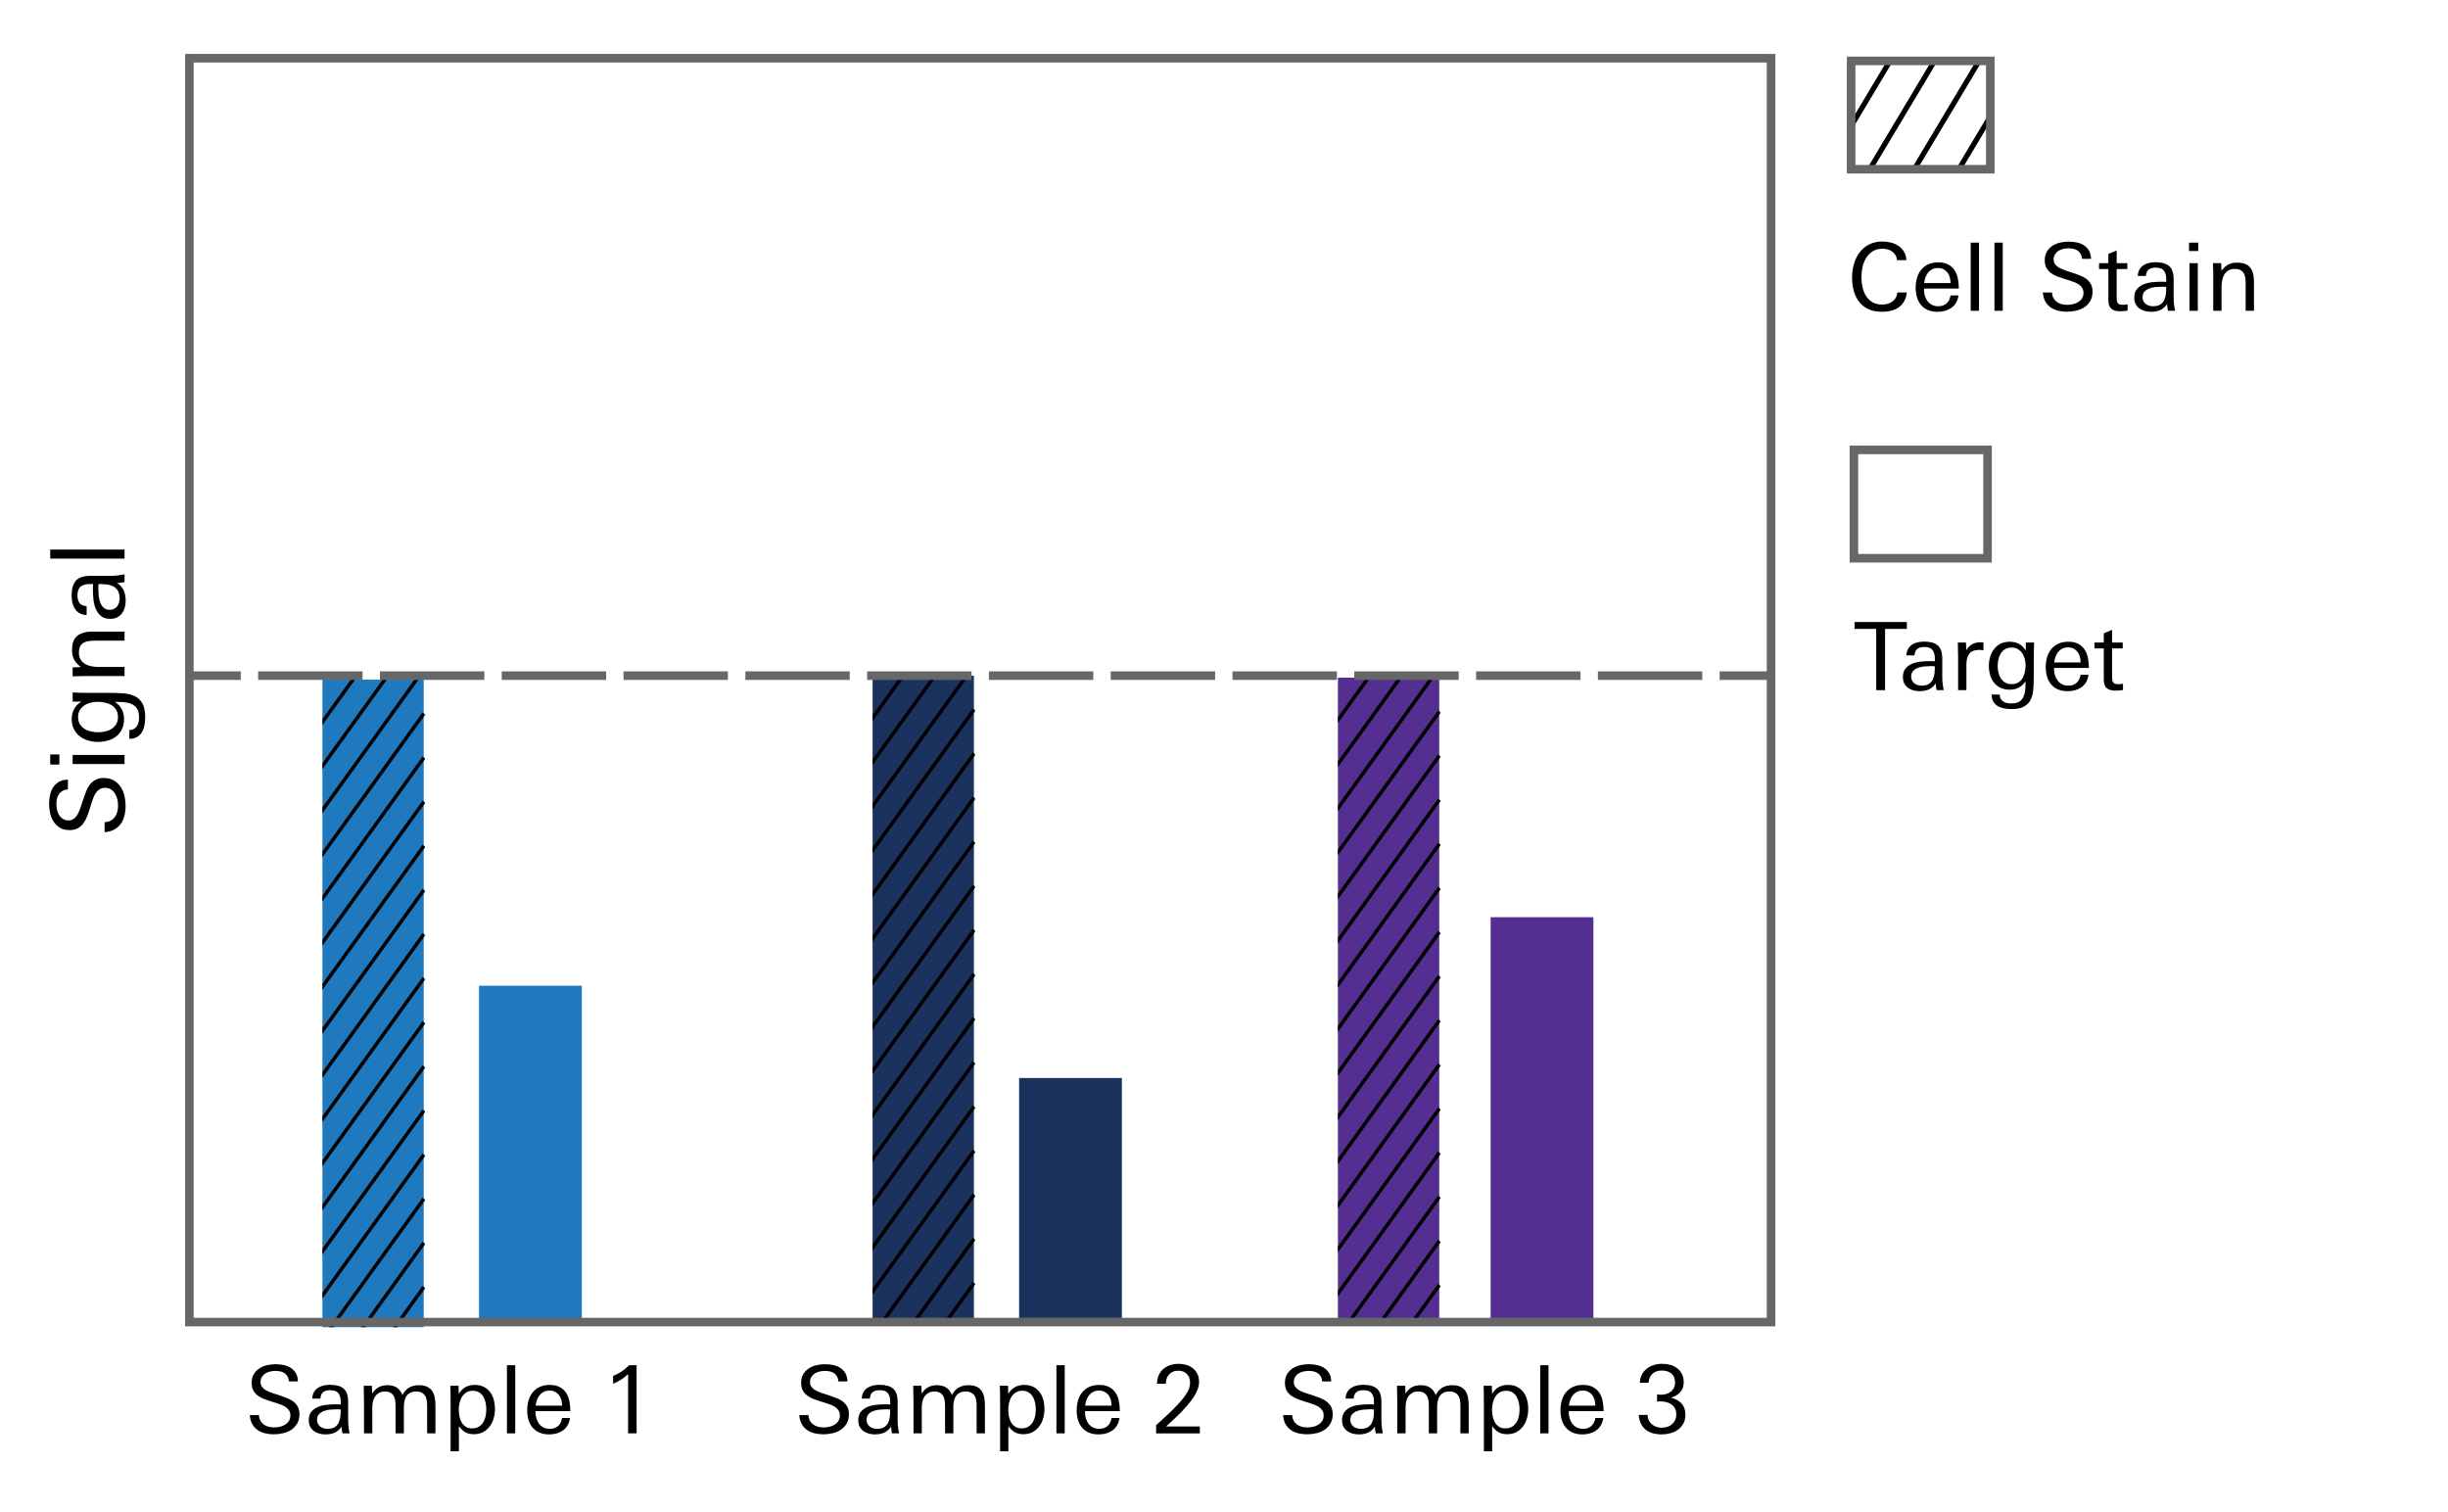 <?xml version="1.0" encoding="utf-8"?>
<!-- Generator: Adobe Illustrator 24.3.0, SVG Export Plug-In . SVG Version: 6.00 Build 0)  -->
<svg version="1.1" xmlns="http://www.w3.org/2000/svg" xmlns:xlink="http://www.w3.org/1999/xlink" x="0px" y="0px"
	 viewBox="0 0 285.776 176.461" style="enable-background:new 0 0 285.776 176.461;" xml:space="preserve">
<g id="Layer_1">
	<rect x="55.92" y="115.065" style="fill:#1E79BF;" width="12" height="39.23"/>
	<g>
		<rect x="37.638" y="79.338" style="fill:#1E79BF;" width="11.829" height="75.582"/>
		<polygon points="40.947,79.338 37.638,83.933 37.638,84.637 41.454,79.338 		"/>
		<polygon points="44.655,79.338 37.638,89.083 37.638,89.786 45.162,79.338 		"/>
		<polygon points="48.364,79.338 37.638,94.232 37.638,94.936 48.871,79.338 		"/>
		<polygon points="49.331,83.146 37.638,99.382 37.638,100.086 49.638,83.423 		"/>
		<polygon points="49.331,88.295 37.638,104.532 37.638,105.236 49.638,88.572 		"/>
		<polygon points="49.331,93.445 37.638,109.681 37.638,110.385 49.638,93.722 		"/>
		<polygon points="49.331,98.595 37.638,114.831 37.638,115.535 49.638,98.872 		"/>
		<polygon points="49.331,103.744 37.638,119.981 37.638,120.685 49.638,104.022 		"/>
		<polygon points="49.331,108.894 37.638,125.13 37.638,125.834 49.638,109.171 		"/>
		<polygon points="49.331,114.044 37.638,130.28 37.638,130.984 49.638,114.321 		"/>
		<polygon points="49.331,119.194 37.638,135.43 37.638,136.134 49.638,119.471 		"/>
		<polygon points="49.331,124.343 37.638,140.579 37.638,141.283 49.638,124.62 		"/>
		<polygon points="49.331,129.493 37.638,145.729 37.638,146.433 49.638,129.77 		"/>
		<polygon points="49.331,134.643 37.638,150.879 37.638,151.583 49.638,134.92 		"/>
		<polygon points="49.638,140.069 49.331,139.792 38.437,154.92 38.943,154.92 		"/>
		<polygon points="49.638,145.219 49.331,144.942 42.145,154.92 42.652,154.92 		"/>
		<polygon points="49.638,150.369 49.331,150.092 45.854,154.92 46.361,154.92 		"/>
	</g>
	<g>
		<rect x="101.865" y="78.868" style="fill:#1A325D;" width="11.829" height="75.582"/>
		<polygon points="105.174,78.868 101.865,83.463 101.865,84.166 105.681,78.868 		"/>
		<polygon points="108.883,78.868 101.865,88.612 101.865,89.316 109.39,78.868 		"/>
		<polygon points="112.591,78.868 101.865,93.762 101.865,94.466 113.098,78.868 		"/>
		<polygon points="113.558,82.675 101.865,98.912 101.865,99.615 113.865,82.952 		"/>
		<polygon points="113.558,87.825 101.865,104.061 101.865,104.765 113.865,88.102 		"/>
		<polygon points="113.558,92.975 101.865,109.211 101.865,109.915 113.865,93.252 		"/>
		<polygon points="113.558,98.124 101.865,114.361 101.865,115.065 113.865,98.401 		"/>
		<polygon points="113.558,103.274 101.865,119.51 101.865,120.214 113.865,103.551 		"/>
		<polygon points="113.558,108.424 101.865,124.66 101.865,125.364 113.865,108.701 		"/>
		<polygon points="113.558,113.573 101.865,129.81 101.865,130.514 113.865,113.851 		"/>
		<polygon points="113.558,118.723 101.865,134.959 101.865,135.663 113.865,119 		"/>
		<polygon points="113.558,123.873 101.865,140.109 101.865,140.813 113.865,124.15 		"/>
		<polygon points="113.558,129.023 101.865,145.259 101.865,145.963 113.865,129.3 		"/>
		<polygon points="113.558,134.172 101.865,150.409 101.865,151.113 113.865,134.449 		"/>
		<polygon points="113.865,139.599 113.558,139.322 102.664,154.45 103.171,154.45 		"/>
		<polygon points="113.865,144.749 113.558,144.472 106.373,154.45 106.879,154.45 		"/>
		<polygon points="113.865,149.898 113.558,149.621 110.081,154.45 110.588,154.45 		"/>
	</g>
	<rect x="118.969" y="125.834" style="fill:#1A325D;" width="12" height="28.461"/>
	<g>
		<rect x="156.187" y="79.103" style="fill:#542E91;" width="11.829" height="75.582"/>
		<polygon points="159.495,79.103 156.187,83.698 156.187,84.401 160.002,79.103 		"/>
		<polygon points="163.204,79.103 156.187,88.847 156.187,89.551 163.711,79.103 		"/>
		<polygon points="166.913,79.103 156.187,93.997 156.187,94.701 167.419,79.103 		"/>
		<polygon points="167.879,82.91 156.187,99.147 156.187,99.851 168.187,83.188 		"/>
		<polygon points="167.879,88.06 156.187,104.296 156.187,105 168.187,88.337 		"/>
		<polygon points="167.879,93.21 156.187,109.446 156.187,110.15 168.187,93.487 		"/>
		<polygon points="167.879,98.359 156.187,114.596 156.187,115.3 168.187,98.637 		"/>
		<polygon points="167.879,103.509 156.187,119.746 156.187,120.45 168.187,103.786 		"/>
		<polygon points="167.879,108.659 156.187,124.895 156.187,125.599 168.187,108.936 		"/>
		<polygon points="167.879,113.809 156.187,130.045 156.187,130.749 168.187,114.086 		"/>
		<polygon points="167.879,118.958 156.187,135.195 156.187,135.899 168.187,119.235 		"/>
		<polygon points="167.879,124.108 156.187,140.344 156.187,141.048 168.187,124.385 		"/>
		<polygon points="167.879,129.258 156.187,145.494 156.187,146.198 168.187,129.535 		"/>
		<polygon points="167.879,134.407 156.187,150.644 156.187,151.348 168.187,134.685 		"/>
		<polygon points="168.187,139.834 167.879,139.557 156.985,154.685 157.492,154.685 		"/>
		<polygon points="168.187,144.984 167.879,144.707 160.694,154.685 161.201,154.685 		"/>
		<polygon points="168.187,150.134 167.879,149.857 164.402,154.685 164.909,154.685 		"/>
	</g>
	<rect x="174.013" y="107.065" style="fill:#542E91;" width="12" height="47.23"/>
</g>
<g id="Layer_2">
	<rect x="22.106" y="6.798" style="fill:none;stroke:#676767;stroke-miterlimit:10;" width="184.644" height="147.527"/>
	<g>
		<path d="M12.116,90.814c0.456,0,0.846,0.096,1.17,0.288c0.324,0.192,0.588,0.44,0.792,0.744
			s0.352,0.652,0.444,1.044s0.138,0.784,0.138,1.176c0,0.408-0.044,0.79-0.132,1.146
			c-0.088,0.356-0.23,0.672-0.426,0.948c-0.196,0.276-0.448,0.5-0.756,0.672c-0.308,0.172-0.686,0.274-1.134,0.306
			v-1.164c0.28-0.016,0.518-0.078,0.714-0.186c0.196-0.108,0.358-0.25,0.486-0.426
			c0.128-0.176,0.222-0.378,0.282-0.606c0.06-0.228,0.09-0.47,0.09-0.726c0-0.24-0.028-0.482-0.084-0.726
			c-0.056-0.244-0.146-0.466-0.27-0.666c-0.124-0.2-0.282-0.362-0.474-0.486s-0.428-0.186-0.708-0.186
			c-0.224,0-0.418,0.048-0.582,0.144c-0.164,0.096-0.306,0.222-0.426,0.378c-0.12,0.156-0.222,0.338-0.306,0.546
			s-0.162,0.424-0.234,0.648l-0.228,0.744c-0.096,0.312-0.202,0.616-0.318,0.912
			c-0.116,0.296-0.262,0.56-0.438,0.792c-0.176,0.232-0.392,0.418-0.648,0.558c-0.256,0.14-0.572,0.21-0.948,0.21
			c-0.432,0-0.798-0.087-1.098-0.261c-0.3-0.174-0.546-0.404-0.738-0.69c-0.192-0.286-0.332-0.61-0.42-0.975
			c-0.088-0.364-0.132-0.734-0.132-1.11c0-0.36,0.036-0.71,0.108-1.05c0.072-0.34,0.194-0.642,0.366-0.906
			c0.172-0.264,0.398-0.478,0.678-0.642c0.28-0.164,0.628-0.25,1.044-0.258v1.14
			c-0.248,0.024-0.458,0.084-0.63,0.18c-0.172,0.096-0.312,0.222-0.42,0.378c-0.108,0.156-0.184,0.334-0.228,0.534
			C6.606,93.439,6.584,93.651,6.584,93.874c0,0.224,0.026,0.45,0.078,0.678s0.136,0.432,0.252,0.612
			c0.116,0.18,0.266,0.326,0.45,0.438c0.184,0.112,0.404,0.168,0.66,0.168c0.192,0,0.362-0.046,0.51-0.138
			s0.276-0.21,0.384-0.355c0.108-0.144,0.2-0.305,0.276-0.481c0.076-0.176,0.142-0.345,0.198-0.505l0.324-0.986
			c0.104-0.313,0.214-0.618,0.33-0.914c0.116-0.297,0.262-0.561,0.438-0.794c0.176-0.232,0.394-0.421,0.654-0.565
			C11.398,90.887,11.724,90.814,12.116,90.814z"/>
		<path d="M6.932,89.243H5.864v-1.176h1.068V89.243z M14.54,89.183H8.48v-1.056H14.54V89.183z"/>
		<path d="M8.48,80.831c0.352,0.024,0.702,0.038,1.05,0.042c0.348,0.004,0.698,0.006,1.05,0.006h2.244
			c0.584,0,1.126,0.02,1.626,0.06c0.499,0.04,0.936,0.152,1.308,0.336c0.372,0.184,0.664,0.468,0.876,0.852
			c0.211,0.384,0.318,0.92,0.318,1.608c0,0.304-0.028,0.606-0.084,0.906c-0.056,0.3-0.152,0.568-0.288,0.804
			c-0.136,0.236-0.324,0.428-0.564,0.576c-0.24,0.148-0.544,0.222-0.912,0.222v-1.032c0.216,0,0.396-0.042,0.54-0.126
			s0.26-0.194,0.348-0.33c0.088-0.136,0.15-0.292,0.186-0.468c0.036-0.176,0.054-0.356,0.054-0.54
			c0-0.32-0.042-0.588-0.126-0.804c-0.084-0.216-0.206-0.392-0.366-0.528c-0.16-0.136-0.352-0.24-0.576-0.312
			c-0.224-0.072-0.476-0.12-0.756-0.144c-0.16-0.016-0.324-0.024-0.492-0.024s-0.336,0-0.504,0
			c0.712,0.464,1.068,1.132,1.068,2.004c0,0.456-0.08,0.85-0.24,1.182s-0.378,0.608-0.654,0.828
			s-0.6,0.384-0.972,0.492c-0.372,0.108-0.766,0.162-1.182,0.162c-0.4,0-0.784-0.056-1.152-0.168
			c-0.368-0.112-0.694-0.278-0.978-0.498c-0.284-0.22-0.51-0.496-0.678-0.828c-0.168-0.332-0.252-0.718-0.252-1.158
			c0-0.92,0.38-1.604,1.14-2.052H8.48V80.831z M11.378,81.922c-0.264,0-0.531,0.034-0.802,0.102
			c-0.271,0.068-0.514,0.174-0.73,0.318c-0.215,0.144-0.391,0.328-0.527,0.552c-0.135,0.224-0.203,0.488-0.203,0.792
			c0,0.336,0.07,0.618,0.209,0.846s0.321,0.412,0.544,0.552c0.224,0.14,0.475,0.24,0.754,0.3
			c0.279,0.06,0.562,0.09,0.85,0.09c0.279,0,0.557-0.032,0.832-0.096c0.275-0.064,0.521-0.166,0.736-0.306
			c0.215-0.14,0.391-0.322,0.526-0.546c0.136-0.224,0.204-0.499,0.204-0.828c0-0.336-0.07-0.618-0.209-0.846
			c-0.139-0.228-0.323-0.41-0.55-0.546s-0.485-0.234-0.772-0.294C11.953,81.953,11.665,81.922,11.378,81.922z"/>
		<path d="M14.54,74.783h-3.36c-0.264,0-0.514,0.012-0.75,0.036c-0.236,0.024-0.444,0.084-0.624,0.18
			c-0.18,0.096-0.324,0.238-0.432,0.426c-0.108,0.189-0.162,0.442-0.162,0.762c0,0.328,0.068,0.6,0.204,0.816
			c0.136,0.216,0.312,0.386,0.528,0.51c0.216,0.124,0.462,0.212,0.738,0.264c0.276,0.052,0.554,0.078,0.834,0.078
			H14.54v1.056h-4.5c-0.128,0-0.266,0.002-0.414,0.006c-0.148,0.004-0.292,0.008-0.432,0.012
			c-0.14,0.004-0.272,0.008-0.396,0.012c-0.123,0.004-0.23,0.006-0.318,0.006v-1.044l0.972-0.036
			c-0.352-0.248-0.614-0.53-0.786-0.846c-0.172-0.316-0.258-0.694-0.258-1.134c0-0.792,0.208-1.35,0.624-1.674
			c0.416-0.324,0.996-0.486,1.74-0.486H14.54V74.783z"/>
		<path d="M14.54,67.955c-0.128,0.024-0.27,0.046-0.426,0.066c-0.156,0.02-0.298,0.034-0.426,0.042
			c0.368,0.256,0.624,0.552,0.768,0.888s0.216,0.724,0.216,1.164c0,0.28-0.036,0.548-0.108,0.804
			c-0.072,0.256-0.182,0.482-0.33,0.678c-0.148,0.196-0.334,0.352-0.558,0.468
			c-0.224,0.116-0.492,0.174-0.804,0.174c-0.456,0-0.818-0.112-1.086-0.336s-0.472-0.506-0.612-0.846
			c-0.14-0.34-0.23-0.714-0.27-1.122c-0.04-0.408-0.06-0.796-0.06-1.164c0-0.112,0.002-0.218,0.006-0.318
			c0.004-0.1,0.01-0.194,0.018-0.282h-0.36c-0.464,0-0.824,0.098-1.08,0.294
			c-0.256,0.196-0.384,0.542-0.384,1.038c0,0.376,0.078,0.67,0.234,0.882c0.156,0.212,0.434,0.338,0.834,0.378
			v1.032c-0.328-0.016-0.604-0.09-0.828-0.222s-0.404-0.302-0.54-0.51s-0.234-0.444-0.294-0.708
			c-0.06-0.264-0.09-0.54-0.09-0.828c0-0.776,0.164-1.354,0.492-1.734s0.888-0.57,1.68-0.57h2.232
			c0.4,0,0.762-0.022,1.086-0.066c0.324-0.044,0.554-0.086,0.69-0.126V67.955z M11.504,68.171
			c-0.016,0.128-0.024,0.228-0.024,0.3c0,0.072,0,0.152,0,0.24c0,0.232,0.012,0.492,0.036,0.78
			s0.082,0.558,0.174,0.81c0.092,0.252,0.226,0.462,0.402,0.63c0.176,0.168,0.42,0.252,0.732,0.252
			c0.184,0,0.348-0.036,0.492-0.108c0.144-0.072,0.264-0.17,0.36-0.294c0.096-0.124,0.168-0.266,0.216-0.426
			s0.072-0.328,0.072-0.504c0-0.384-0.07-0.685-0.21-0.906c-0.14-0.22-0.326-0.388-0.558-0.504
			c-0.232-0.116-0.496-0.19-0.792-0.222C12.108,68.187,11.808,68.171,11.504,68.171z"/>
		<path d="M14.54,65.207H5.864v-1.056H14.54V65.207z"/>
	</g>
	<g>
		<path d="M34.957,165.093c0,0.418-0.088,0.776-0.264,1.073c-0.176,0.297-0.403,0.539-0.682,0.726
			s-0.598,0.323-0.957,0.407c-0.359,0.085-0.719,0.127-1.078,0.127c-0.374,0-0.725-0.04-1.051-0.121
			c-0.326-0.081-0.616-0.21-0.869-0.39c-0.253-0.18-0.459-0.411-0.616-0.693
			c-0.158-0.282-0.252-0.628-0.28-1.039h1.067c0.015,0.256,0.071,0.475,0.17,0.654s0.229,0.328,0.391,0.445
			c0.161,0.118,0.346,0.204,0.555,0.259c0.209,0.055,0.431,0.083,0.665,0.083c0.22,0,0.442-0.026,0.665-0.077
			s0.427-0.134,0.611-0.248c0.183-0.114,0.332-0.258,0.445-0.435c0.114-0.176,0.17-0.392,0.17-0.649
			c0-0.205-0.044-0.383-0.132-0.533s-0.204-0.281-0.347-0.391s-0.31-0.204-0.5-0.281
			c-0.191-0.077-0.389-0.148-0.594-0.214l-0.682-0.209c-0.286-0.088-0.565-0.185-0.836-0.291
			c-0.272-0.106-0.514-0.24-0.726-0.401c-0.213-0.161-0.383-0.359-0.512-0.594
			c-0.128-0.234-0.192-0.524-0.192-0.869c0-0.396,0.08-0.732,0.239-1.007s0.371-0.5,0.633-0.676
			c0.262-0.176,0.56-0.304,0.894-0.385c0.334-0.081,0.673-0.121,1.018-0.121c0.33,0,0.65,0.033,0.962,0.099
			c0.311,0.066,0.588,0.178,0.831,0.335c0.242,0.158,0.438,0.365,0.588,0.622c0.15,0.257,0.229,0.576,0.236,0.957
			h-1.045c-0.022-0.227-0.077-0.42-0.165-0.578c-0.088-0.157-0.204-0.286-0.346-0.385
			c-0.143-0.099-0.307-0.169-0.49-0.209s-0.378-0.06-0.583-0.06c-0.206,0-0.413,0.024-0.622,0.071
			c-0.209,0.048-0.396,0.125-0.561,0.231c-0.165,0.106-0.299,0.244-0.401,0.413c-0.102,0.169-0.154,0.371-0.154,0.605
			c0,0.176,0.042,0.332,0.127,0.468c0.085,0.136,0.193,0.253,0.325,0.352c0.133,0.099,0.279,0.183,0.441,0.253
			c0.162,0.07,0.316,0.13,0.463,0.181l0.904,0.297c0.287,0.095,0.566,0.196,0.838,0.302
			c0.272,0.106,0.515,0.24,0.728,0.402c0.213,0.161,0.386,0.361,0.518,0.599
			C34.891,164.436,34.957,164.734,34.957,165.093z"/>
		<path d="M39.973,167.315c-0.022-0.117-0.042-0.248-0.06-0.391c-0.018-0.143-0.031-0.273-0.038-0.39
			c-0.235,0.337-0.506,0.572-0.815,0.704c-0.308,0.132-0.664,0.198-1.067,0.198c-0.257,0-0.502-0.033-0.737-0.099
			c-0.235-0.066-0.442-0.167-0.622-0.302s-0.323-0.306-0.429-0.512c-0.106-0.205-0.159-0.451-0.159-0.737
			c0-0.418,0.102-0.75,0.308-0.996c0.205-0.246,0.463-0.433,0.775-0.561c0.311-0.128,0.654-0.211,1.028-0.248
			s0.73-0.055,1.067-0.055c0.102,0,0.2,0.002,0.291,0.006c0.092,0.003,0.178,0.009,0.259,0.016v-0.33
			c0-0.425-0.09-0.755-0.27-0.99c-0.18-0.234-0.497-0.352-0.952-0.352c-0.345,0-0.614,0.072-0.809,0.214
			c-0.194,0.143-0.31,0.398-0.346,0.765h-0.946c0.015-0.3,0.083-0.554,0.204-0.759
			c0.121-0.206,0.277-0.37,0.468-0.495c0.19-0.124,0.407-0.214,0.649-0.27
			c0.242-0.055,0.495-0.083,0.759-0.083c0.711,0,1.241,0.15,1.589,0.451c0.349,0.301,0.522,0.814,0.522,1.54v2.046
			c0,0.367,0.021,0.698,0.06,0.996c0.041,0.297,0.079,0.508,0.116,0.632H39.973z M39.775,164.532
			c-0.118-0.015-0.209-0.022-0.275-0.022c-0.066,0-0.14,0-0.22,0c-0.213,0-0.451,0.011-0.715,0.033
			c-0.264,0.022-0.512,0.075-0.743,0.16c-0.231,0.084-0.423,0.207-0.578,0.368c-0.154,0.162-0.231,0.385-0.231,0.671
			c0,0.169,0.033,0.319,0.099,0.451s0.156,0.242,0.27,0.33s0.244,0.154,0.391,0.198
			c0.146,0.044,0.3,0.066,0.462,0.066c0.352,0,0.628-0.065,0.831-0.193c0.202-0.128,0.355-0.298,0.462-0.511
			c0.106-0.213,0.174-0.455,0.204-0.726C39.76,165.087,39.775,164.811,39.775,164.532z"/>
		<path d="M49.862,167.315v-3.278c0-0.228-0.019-0.439-0.055-0.633c-0.037-0.194-0.102-0.363-0.198-0.506
			s-0.226-0.257-0.391-0.341c-0.165-0.085-0.376-0.127-0.632-0.127c-0.279,0-0.51,0.047-0.693,0.143
			c-0.184,0.096-0.33,0.224-0.44,0.385c-0.11,0.161-0.189,0.352-0.236,0.572
			c-0.048,0.22-0.071,0.455-0.071,0.704v3.08h-0.968v-3.223c0-0.227-0.017-0.441-0.049-0.644
			c-0.033-0.201-0.096-0.377-0.187-0.528c-0.092-0.15-0.22-0.27-0.385-0.357s-0.379-0.132-0.644-0.132
			c-0.256,0-0.477,0.051-0.66,0.154c-0.184,0.102-0.334,0.236-0.451,0.401s-0.204,0.357-0.258,0.578
			c-0.055,0.22-0.083,0.444-0.083,0.671v3.08h-0.968v-3.652c0-0.631-0.011-1.265-0.033-1.903h0.957l0.033,0.924
			c0.396-0.66,0.983-0.99,1.76-0.99c0.44,0,0.803,0.088,1.089,0.264c0.286,0.176,0.513,0.469,0.682,0.88
			c0.389-0.763,1.03-1.144,1.925-1.144c0.389,0,0.708,0.06,0.957,0.182c0.249,0.121,0.445,0.286,0.588,0.495
			s0.242,0.458,0.297,0.748c0.055,0.29,0.083,0.603,0.083,0.94v3.256H49.862z"/>
		<path d="M57.782,164.456c0,0.374-0.049,0.739-0.148,1.094c-0.099,0.356-0.252,0.671-0.457,0.946
			c-0.206,0.275-0.462,0.497-0.77,0.665c-0.308,0.169-0.671,0.253-1.089,0.253c-0.403,0-0.737-0.077-1.001-0.231
			c-0.264-0.154-0.514-0.389-0.748-0.704v2.926h-0.968v-6.061c0-0.256-0.002-0.519-0.005-0.786
			c-0.004-0.268-0.013-0.534-0.027-0.798h0.957l0.033,0.957c0.213-0.367,0.473-0.634,0.781-0.803
			c0.308-0.169,0.674-0.253,1.1-0.253c0.403,0,0.753,0.077,1.05,0.231c0.297,0.154,0.54,0.359,0.731,0.616
			c0.19,0.257,0.332,0.554,0.423,0.891S57.782,164.089,57.782,164.456z M56.77,164.522
			c0-0.249-0.025-0.502-0.077-0.759c-0.052-0.256-0.136-0.489-0.253-0.698c-0.118-0.209-0.277-0.381-0.478-0.517
			c-0.202-0.136-0.45-0.204-0.743-0.204c-0.308,0-0.568,0.066-0.781,0.198c-0.212,0.132-0.383,0.302-0.511,0.511
			s-0.222,0.446-0.281,0.71c-0.059,0.264-0.088,0.528-0.088,0.792c0,0.249,0.024,0.504,0.072,0.765
			c0.047,0.26,0.132,0.495,0.253,0.704s0.28,0.379,0.478,0.512c0.198,0.132,0.447,0.198,0.748,0.198
			c0.315,0,0.579-0.066,0.792-0.198c0.212-0.132,0.383-0.303,0.511-0.512s0.22-0.445,0.275-0.71
			C56.742,165.049,56.77,164.786,56.77,164.522z"/>
		<path d="M59.179,167.315v-7.953h0.968v7.953H59.179z"/>
		<path d="M62.512,164.719v0.11c0,0.257,0.035,0.502,0.104,0.737c0.07,0.235,0.174,0.444,0.314,0.627
			c0.139,0.184,0.314,0.328,0.522,0.435s0.453,0.16,0.731,0.16c0.396,0,0.719-0.112,0.968-0.335
			c0.249-0.224,0.403-0.534,0.462-0.93h0.935c-0.11,0.653-0.386,1.135-0.827,1.446
			c-0.441,0.312-0.978,0.468-1.61,0.468c-0.434,0-0.81-0.068-1.13-0.204s-0.586-0.328-0.799-0.578
			c-0.213-0.249-0.373-0.546-0.479-0.891s-0.16-0.723-0.16-1.133c0-0.418,0.053-0.807,0.16-1.166
			c0.106-0.359,0.268-0.673,0.485-0.94s0.491-0.478,0.821-0.632c0.331-0.154,0.724-0.231,1.18-0.231
			c0.463,0,0.849,0.084,1.158,0.253c0.309,0.169,0.555,0.392,0.738,0.671c0.184,0.279,0.312,0.603,0.386,0.974
			c0.073,0.37,0.11,0.757,0.11,1.16H62.512z M65.614,164.082c0-0.228-0.027-0.447-0.083-0.66
			c-0.055-0.212-0.143-0.399-0.264-0.561c-0.121-0.161-0.275-0.291-0.462-0.391
			c-0.187-0.099-0.405-0.148-0.654-0.148c-0.257,0-0.48,0.048-0.671,0.143c-0.191,0.096-0.352,0.226-0.484,0.391
			c-0.132,0.165-0.236,0.354-0.314,0.566c-0.077,0.213-0.127,0.433-0.148,0.66H65.614z"/>
		<path d="M73.325,167.315v-6.919c-0.257,0.249-0.53,0.464-0.819,0.644s-0.6,0.343-0.93,0.489v-0.924
			c0.374-0.146,0.708-0.321,1.001-0.522c0.293-0.202,0.583-0.442,0.869-0.721h0.869v7.953H73.325z"/>
	</g>
	<g>
		<g>
			<line style="fill:none;stroke:#676767;stroke-miterlimit:10;" x1="22.106" y1="78.868" x2="28.106" y2="78.868"/>
			
				<line style="fill:none;stroke:#676767;stroke-miterlimit:10;stroke-dasharray:12.187,2.031;" x1="30.137" y1="78.868" x2="199.735" y2="78.868"/>
			<line style="fill:none;stroke:#676767;stroke-miterlimit:10;" x1="200.75" y1="78.868" x2="206.75" y2="78.868"/>
		</g>
	</g>
	<g>
		<path d="M99.104,165.093c0,0.418-0.088,0.776-0.264,1.073c-0.176,0.297-0.403,0.539-0.682,0.726
			s-0.598,0.323-0.957,0.407c-0.359,0.085-0.719,0.127-1.078,0.127c-0.374,0-0.725-0.04-1.051-0.121
			c-0.326-0.081-0.616-0.21-0.869-0.39c-0.253-0.18-0.459-0.411-0.616-0.693
			c-0.158-0.282-0.252-0.628-0.28-1.039h1.067c0.015,0.256,0.071,0.475,0.17,0.654s0.229,0.328,0.391,0.445
			c0.161,0.118,0.346,0.204,0.555,0.259c0.209,0.055,0.431,0.083,0.665,0.083c0.22,0,0.442-0.026,0.665-0.077
			s0.427-0.134,0.611-0.248c0.183-0.114,0.332-0.258,0.445-0.435c0.114-0.176,0.17-0.392,0.17-0.649
			c0-0.205-0.044-0.383-0.132-0.533s-0.204-0.281-0.347-0.391s-0.31-0.204-0.5-0.281
			c-0.191-0.077-0.389-0.148-0.594-0.214l-0.682-0.209c-0.286-0.088-0.565-0.185-0.836-0.291
			c-0.272-0.106-0.514-0.24-0.726-0.401c-0.213-0.161-0.383-0.359-0.512-0.594
			c-0.128-0.234-0.192-0.524-0.192-0.869c0-0.396,0.08-0.732,0.239-1.007s0.371-0.5,0.633-0.676
			c0.262-0.176,0.56-0.304,0.894-0.385c0.334-0.081,0.673-0.121,1.018-0.121c0.33,0,0.65,0.033,0.962,0.099
			c0.311,0.066,0.588,0.178,0.831,0.335c0.242,0.158,0.438,0.365,0.588,0.622c0.15,0.257,0.229,0.576,0.236,0.957
			h-1.045c-0.022-0.227-0.077-0.42-0.165-0.578c-0.088-0.157-0.204-0.286-0.346-0.385
			c-0.143-0.099-0.307-0.169-0.49-0.209s-0.378-0.06-0.583-0.06c-0.206,0-0.413,0.024-0.622,0.071
			c-0.209,0.048-0.396,0.125-0.561,0.231c-0.165,0.106-0.299,0.244-0.401,0.413c-0.102,0.169-0.154,0.371-0.154,0.605
			c0,0.176,0.042,0.332,0.127,0.468c0.085,0.136,0.193,0.253,0.325,0.352c0.133,0.099,0.279,0.183,0.441,0.253
			c0.162,0.07,0.316,0.13,0.463,0.181l0.904,0.297c0.287,0.095,0.566,0.196,0.838,0.302
			c0.272,0.106,0.515,0.24,0.728,0.402c0.213,0.161,0.386,0.361,0.518,0.599
			C99.038,164.435,99.104,164.734,99.104,165.093z"/>
		<path d="M104.12,167.315c-0.022-0.117-0.042-0.248-0.06-0.391c-0.018-0.143-0.031-0.273-0.038-0.39
			c-0.235,0.337-0.506,0.572-0.815,0.704c-0.308,0.132-0.664,0.198-1.067,0.198c-0.257,0-0.502-0.033-0.737-0.099
			c-0.235-0.066-0.442-0.167-0.622-0.302s-0.323-0.306-0.429-0.512c-0.106-0.205-0.159-0.451-0.159-0.737
			c0-0.418,0.102-0.75,0.308-0.996c0.205-0.246,0.463-0.433,0.775-0.561c0.311-0.128,0.654-0.211,1.028-0.248
			s0.73-0.055,1.067-0.055c0.102,0,0.2,0.002,0.291,0.006c0.092,0.003,0.178,0.009,0.259,0.016v-0.33
			c0-0.425-0.09-0.755-0.27-0.99c-0.18-0.234-0.497-0.352-0.952-0.352c-0.345,0-0.614,0.072-0.809,0.214
			c-0.194,0.143-0.31,0.398-0.346,0.765h-0.946c0.015-0.3,0.083-0.554,0.204-0.759
			c0.121-0.206,0.277-0.37,0.468-0.495c0.19-0.124,0.407-0.214,0.649-0.27
			c0.242-0.055,0.495-0.083,0.759-0.083c0.711,0,1.241,0.15,1.589,0.451c0.349,0.301,0.522,0.814,0.522,1.54v2.046
			c0,0.367,0.021,0.698,0.06,0.996c0.041,0.297,0.079,0.508,0.116,0.632H104.12z M103.922,164.532
			c-0.118-0.015-0.209-0.022-0.275-0.022c-0.066,0-0.14,0-0.22,0c-0.213,0-0.451,0.011-0.715,0.033
			c-0.264,0.022-0.512,0.075-0.743,0.16c-0.231,0.084-0.423,0.207-0.578,0.368c-0.154,0.162-0.231,0.385-0.231,0.671
			c0,0.169,0.033,0.319,0.099,0.451s0.156,0.242,0.27,0.33s0.244,0.154,0.391,0.198
			c0.146,0.044,0.3,0.066,0.462,0.066c0.352,0,0.628-0.065,0.831-0.193c0.202-0.128,0.355-0.298,0.462-0.511
			c0.106-0.213,0.174-0.455,0.204-0.726C103.907,165.086,103.922,164.811,103.922,164.532z"/>
		<path d="M114.009,167.315v-3.278c0-0.228-0.019-0.439-0.055-0.633c-0.037-0.194-0.102-0.363-0.198-0.506
			s-0.226-0.257-0.391-0.341c-0.165-0.085-0.376-0.127-0.632-0.127c-0.279,0-0.51,0.047-0.693,0.143
			c-0.184,0.096-0.33,0.224-0.44,0.385c-0.11,0.161-0.189,0.352-0.236,0.572
			c-0.048,0.22-0.071,0.455-0.071,0.704v3.08h-0.968v-3.223c0-0.227-0.017-0.441-0.049-0.644
			c-0.033-0.201-0.096-0.377-0.187-0.528c-0.092-0.15-0.22-0.27-0.385-0.357s-0.379-0.132-0.644-0.132
			c-0.256,0-0.477,0.051-0.66,0.154c-0.184,0.102-0.334,0.236-0.451,0.401s-0.204,0.357-0.258,0.578
			c-0.055,0.22-0.083,0.444-0.083,0.671v3.08h-0.968v-3.652c0-0.631-0.011-1.265-0.033-1.903h0.957l0.033,0.924
			c0.396-0.66,0.983-0.99,1.76-0.99c0.44,0,0.803,0.088,1.089,0.264c0.286,0.176,0.513,0.469,0.682,0.88
			c0.389-0.763,1.03-1.144,1.925-1.144c0.389,0,0.708,0.06,0.957,0.182c0.249,0.121,0.445,0.286,0.588,0.495
			s0.242,0.458,0.297,0.748c0.055,0.29,0.083,0.603,0.083,0.94v3.256H114.009z"/>
		<path d="M121.929,164.455c0,0.374-0.049,0.739-0.148,1.094c-0.099,0.356-0.252,0.671-0.457,0.946
			c-0.206,0.275-0.462,0.497-0.77,0.665c-0.308,0.169-0.671,0.253-1.089,0.253c-0.403,0-0.737-0.077-1.001-0.231
			c-0.264-0.154-0.514-0.389-0.748-0.704v2.926h-0.968v-6.061c0-0.256-0.002-0.519-0.005-0.786
			c-0.004-0.268-0.013-0.534-0.027-0.798h0.957l0.033,0.957c0.213-0.367,0.473-0.634,0.781-0.803
			c0.308-0.169,0.674-0.253,1.1-0.253c0.403,0,0.753,0.077,1.05,0.231c0.297,0.154,0.54,0.359,0.731,0.616
			c0.19,0.257,0.332,0.554,0.423,0.891S121.929,164.088,121.929,164.455z M120.916,164.521
			c0-0.249-0.025-0.502-0.077-0.759c-0.052-0.256-0.136-0.489-0.253-0.698c-0.118-0.209-0.277-0.381-0.478-0.517
			c-0.202-0.136-0.45-0.204-0.743-0.204c-0.308,0-0.568,0.066-0.781,0.198c-0.212,0.132-0.383,0.302-0.511,0.511
			s-0.222,0.446-0.281,0.71c-0.059,0.264-0.088,0.528-0.088,0.792c0,0.249,0.024,0.504,0.072,0.765
			c0.047,0.26,0.132,0.495,0.253,0.704s0.28,0.379,0.478,0.512c0.198,0.132,0.447,0.198,0.748,0.198
			c0.315,0,0.579-0.066,0.792-0.198c0.212-0.132,0.383-0.303,0.511-0.512s0.22-0.445,0.275-0.71
			C120.889,165.049,120.916,164.785,120.916,164.521z"/>
		<path d="M123.326,167.315v-7.953h0.968v7.953H123.326z"/>
		<path d="M126.659,164.719v0.11c0,0.257,0.035,0.502,0.104,0.737c0.07,0.235,0.174,0.444,0.314,0.627
			c0.139,0.184,0.314,0.328,0.522,0.435s0.453,0.16,0.731,0.16c0.396,0,0.719-0.112,0.968-0.335
			c0.249-0.224,0.403-0.534,0.462-0.93h0.935c-0.11,0.653-0.386,1.135-0.827,1.446
			c-0.441,0.312-0.978,0.468-1.61,0.468c-0.434,0-0.81-0.068-1.13-0.204s-0.586-0.328-0.799-0.578
			c-0.213-0.249-0.373-0.546-0.479-0.891s-0.16-0.723-0.16-1.133c0-0.418,0.053-0.807,0.16-1.166
			c0.106-0.359,0.268-0.673,0.485-0.94s0.491-0.478,0.821-0.632c0.331-0.154,0.724-0.231,1.18-0.231
			c0.463,0,0.849,0.084,1.158,0.253c0.309,0.169,0.555,0.392,0.738,0.671c0.184,0.279,0.312,0.603,0.386,0.974
			c0.073,0.37,0.11,0.757,0.11,1.16H126.659z M129.761,164.081c0-0.228-0.027-0.447-0.083-0.66
			c-0.055-0.212-0.143-0.399-0.264-0.561c-0.121-0.161-0.275-0.291-0.462-0.391
			c-0.187-0.099-0.405-0.148-0.654-0.148c-0.257,0-0.48,0.048-0.671,0.143c-0.191,0.096-0.352,0.226-0.484,0.391
			c-0.132,0.165-0.236,0.354-0.314,0.566c-0.077,0.213-0.127,0.433-0.148,0.66H129.761z"/>
		<path d="M134.964,167.315v-0.957c0.169-0.154,0.367-0.334,0.594-0.539c0.228-0.205,0.464-0.423,0.711-0.654
			c0.246-0.231,0.495-0.471,0.745-0.721c0.251-0.249,0.486-0.498,0.707-0.748c0.221-0.249,0.417-0.491,0.591-0.726
			c0.173-0.234,0.307-0.455,0.403-0.66c0.066-0.146,0.118-0.293,0.155-0.44c0.037-0.147,0.055-0.304,0.055-0.473
			c0-0.433-0.127-0.773-0.381-1.023c-0.254-0.249-0.584-0.374-0.988-0.374c-0.442,0-0.795,0.139-1.06,0.418
			c-0.265,0.279-0.398,0.649-0.398,1.111h-1.034c0.007-0.381,0.079-0.718,0.214-1.012s0.317-0.537,0.544-0.731
			c0.227-0.194,0.493-0.341,0.797-0.44c0.304-0.099,0.629-0.148,0.974-0.148c0.315,0,0.616,0.043,0.902,0.127
			c0.286,0.085,0.539,0.215,0.759,0.391c0.22,0.176,0.396,0.396,0.528,0.66c0.132,0.264,0.198,0.576,0.198,0.935
			c0,0.235-0.039,0.471-0.116,0.71s-0.182,0.478-0.314,0.72c-0.132,0.242-0.289,0.482-0.469,0.721
			s-0.369,0.471-0.568,0.698c-0.206,0.235-0.414,0.46-0.624,0.677s-0.421,0.423-0.634,0.622
			c-0.103,0.102-0.219,0.213-0.347,0.33c-0.129,0.117-0.252,0.231-0.37,0.341
			c-0.132,0.132-0.269,0.26-0.408,0.385h3.938v0.803H134.964z"/>
	</g>
	<g>
		<path d="M155.579,165.093c0,0.418-0.088,0.776-0.264,1.073c-0.176,0.297-0.403,0.539-0.682,0.726
			s-0.598,0.323-0.957,0.407c-0.359,0.085-0.719,0.127-1.078,0.127c-0.374,0-0.725-0.04-1.051-0.121
			c-0.326-0.081-0.616-0.21-0.869-0.39c-0.253-0.18-0.459-0.411-0.616-0.693
			c-0.158-0.282-0.252-0.628-0.28-1.039h1.067c0.015,0.256,0.071,0.475,0.17,0.654s0.229,0.328,0.391,0.445
			c0.161,0.118,0.346,0.204,0.555,0.259c0.209,0.055,0.431,0.083,0.665,0.083c0.22,0,0.442-0.026,0.665-0.077
			s0.427-0.134,0.611-0.248c0.183-0.114,0.332-0.258,0.445-0.435c0.114-0.176,0.17-0.392,0.17-0.649
			c0-0.205-0.044-0.383-0.132-0.533s-0.204-0.281-0.347-0.391s-0.31-0.204-0.5-0.281
			c-0.191-0.077-0.389-0.148-0.594-0.214l-0.682-0.209c-0.286-0.088-0.565-0.185-0.836-0.291
			c-0.272-0.106-0.514-0.24-0.726-0.401c-0.213-0.161-0.383-0.359-0.512-0.594
			c-0.128-0.234-0.192-0.524-0.192-0.869c0-0.396,0.08-0.732,0.239-1.007s0.371-0.5,0.633-0.676
			c0.262-0.176,0.56-0.304,0.894-0.385c0.334-0.081,0.673-0.121,1.018-0.121c0.33,0,0.65,0.033,0.962,0.099
			c0.311,0.066,0.588,0.178,0.831,0.335c0.242,0.158,0.438,0.365,0.588,0.622c0.15,0.257,0.229,0.576,0.236,0.957
			h-1.045c-0.022-0.227-0.077-0.42-0.165-0.578c-0.088-0.157-0.204-0.286-0.346-0.385
			c-0.143-0.099-0.307-0.169-0.49-0.209s-0.378-0.06-0.583-0.06c-0.206,0-0.413,0.024-0.622,0.071
			c-0.209,0.048-0.396,0.125-0.561,0.231c-0.165,0.106-0.299,0.244-0.401,0.413c-0.102,0.169-0.154,0.371-0.154,0.605
			c0,0.176,0.042,0.332,0.127,0.468c0.085,0.136,0.193,0.253,0.325,0.352c0.133,0.099,0.279,0.183,0.441,0.253
			c0.162,0.07,0.316,0.13,0.463,0.181l0.904,0.297c0.287,0.095,0.566,0.196,0.838,0.302
			c0.272,0.106,0.515,0.24,0.728,0.402c0.213,0.161,0.386,0.361,0.518,0.599
			C155.513,164.436,155.579,164.734,155.579,165.093z"/>
		<path d="M160.595,167.315c-0.022-0.117-0.042-0.248-0.06-0.391c-0.018-0.143-0.031-0.273-0.038-0.39
			c-0.235,0.337-0.506,0.572-0.815,0.704c-0.308,0.132-0.664,0.198-1.067,0.198c-0.257,0-0.502-0.033-0.737-0.099
			c-0.235-0.066-0.442-0.167-0.622-0.302s-0.323-0.306-0.429-0.512c-0.106-0.205-0.159-0.451-0.159-0.737
			c0-0.418,0.102-0.75,0.308-0.996c0.205-0.246,0.463-0.433,0.775-0.561c0.311-0.128,0.654-0.211,1.028-0.248
			s0.73-0.055,1.067-0.055c0.102,0,0.2,0.002,0.291,0.006c0.092,0.003,0.178,0.009,0.259,0.016v-0.33
			c0-0.425-0.09-0.755-0.27-0.99c-0.18-0.234-0.497-0.352-0.952-0.352c-0.345,0-0.614,0.072-0.809,0.214
			c-0.194,0.143-0.31,0.398-0.346,0.765h-0.946c0.015-0.3,0.083-0.554,0.204-0.759
			c0.121-0.206,0.277-0.37,0.468-0.495c0.19-0.124,0.407-0.214,0.649-0.27
			c0.242-0.055,0.495-0.083,0.759-0.083c0.711,0,1.241,0.15,1.589,0.451c0.349,0.301,0.522,0.814,0.522,1.54v2.046
			c0,0.367,0.021,0.698,0.06,0.996c0.041,0.297,0.079,0.508,0.116,0.632H160.595z M160.397,164.532
			c-0.118-0.015-0.209-0.022-0.275-0.022c-0.066,0-0.14,0-0.22,0c-0.213,0-0.451,0.011-0.715,0.033
			c-0.264,0.022-0.512,0.075-0.743,0.16c-0.231,0.084-0.423,0.207-0.578,0.368c-0.154,0.162-0.231,0.385-0.231,0.671
			c0,0.169,0.033,0.319,0.099,0.451s0.156,0.242,0.27,0.33s0.244,0.154,0.391,0.198
			c0.146,0.044,0.3,0.066,0.462,0.066c0.352,0,0.628-0.065,0.831-0.193c0.202-0.128,0.355-0.298,0.462-0.511
			c0.106-0.213,0.174-0.455,0.204-0.726C160.382,165.087,160.397,164.811,160.397,164.532z"/>
		<path d="M170.484,167.315v-3.278c0-0.228-0.019-0.439-0.055-0.633c-0.037-0.194-0.102-0.363-0.198-0.506
			s-0.226-0.257-0.391-0.341c-0.165-0.085-0.376-0.127-0.632-0.127c-0.279,0-0.51,0.047-0.693,0.143
			c-0.184,0.096-0.33,0.224-0.44,0.385c-0.11,0.161-0.189,0.352-0.236,0.572
			c-0.048,0.22-0.071,0.455-0.071,0.704v3.08h-0.968v-3.223c0-0.227-0.017-0.441-0.049-0.644
			c-0.033-0.201-0.096-0.377-0.187-0.528c-0.092-0.15-0.22-0.27-0.385-0.357s-0.379-0.132-0.644-0.132
			c-0.256,0-0.477,0.051-0.66,0.154c-0.184,0.102-0.334,0.236-0.451,0.401s-0.204,0.357-0.258,0.578
			c-0.055,0.22-0.083,0.444-0.083,0.671v3.08h-0.968v-3.652c0-0.631-0.011-1.265-0.033-1.903h0.957l0.033,0.924
			c0.396-0.66,0.983-0.99,1.76-0.99c0.44,0,0.803,0.088,1.089,0.264c0.286,0.176,0.513,0.469,0.682,0.88
			c0.389-0.763,1.03-1.144,1.925-1.144c0.389,0,0.708,0.06,0.957,0.182c0.249,0.121,0.445,0.286,0.588,0.495
			s0.242,0.458,0.297,0.748c0.055,0.29,0.083,0.603,0.083,0.94v3.256H170.484z"/>
		<path d="M178.404,164.456c0,0.374-0.049,0.739-0.148,1.094c-0.099,0.356-0.252,0.671-0.457,0.946
			c-0.206,0.275-0.462,0.497-0.77,0.665c-0.308,0.169-0.671,0.253-1.089,0.253c-0.403,0-0.737-0.077-1.001-0.231
			c-0.264-0.154-0.514-0.389-0.748-0.704v2.926h-0.968v-6.061c0-0.256-0.002-0.519-0.005-0.786
			c-0.004-0.268-0.013-0.534-0.027-0.798h0.957l0.033,0.957c0.213-0.367,0.473-0.634,0.781-0.803
			c0.308-0.169,0.674-0.253,1.1-0.253c0.403,0,0.753,0.077,1.05,0.231c0.297,0.154,0.54,0.359,0.731,0.616
			c0.19,0.257,0.332,0.554,0.423,0.891S178.404,164.089,178.404,164.456z M177.392,164.522
			c0-0.249-0.025-0.502-0.077-0.759c-0.052-0.256-0.136-0.489-0.253-0.698c-0.118-0.209-0.277-0.381-0.478-0.517
			c-0.202-0.136-0.45-0.204-0.743-0.204c-0.308,0-0.568,0.066-0.781,0.198c-0.212,0.132-0.383,0.302-0.511,0.511
			s-0.222,0.446-0.281,0.71c-0.059,0.264-0.088,0.528-0.088,0.792c0,0.249,0.024,0.504,0.072,0.765
			c0.047,0.26,0.132,0.495,0.253,0.704s0.28,0.379,0.478,0.512c0.198,0.132,0.447,0.198,0.748,0.198
			c0.315,0,0.579-0.066,0.792-0.198c0.212-0.132,0.383-0.303,0.511-0.512s0.22-0.445,0.275-0.71
			C177.364,165.049,177.392,164.786,177.392,164.522z"/>
		<path d="M179.801,167.315v-7.953h0.968v7.953H179.801z"/>
		<path d="M183.134,164.719v0.11c0,0.257,0.035,0.502,0.104,0.737c0.07,0.235,0.174,0.444,0.314,0.627
			c0.139,0.184,0.314,0.328,0.522,0.435s0.453,0.16,0.731,0.16c0.396,0,0.719-0.112,0.968-0.335
			c0.249-0.224,0.403-0.534,0.462-0.93h0.935c-0.11,0.653-0.386,1.135-0.827,1.446
			c-0.441,0.312-0.978,0.468-1.61,0.468c-0.434,0-0.81-0.068-1.13-0.204s-0.586-0.328-0.799-0.578
			c-0.213-0.249-0.373-0.546-0.479-0.891s-0.16-0.723-0.16-1.133c0-0.418,0.053-0.807,0.16-1.166
			c0.106-0.359,0.268-0.673,0.485-0.94s0.491-0.478,0.821-0.632c0.331-0.154,0.724-0.231,1.18-0.231
			c0.463,0,0.849,0.084,1.158,0.253c0.309,0.169,0.555,0.392,0.738,0.671c0.184,0.279,0.312,0.603,0.386,0.974
			c0.073,0.37,0.11,0.757,0.11,1.16H183.134z M186.236,164.082c0-0.228-0.027-0.447-0.083-0.66
			c-0.055-0.212-0.143-0.399-0.264-0.561c-0.121-0.161-0.275-0.291-0.462-0.391
			c-0.187-0.099-0.405-0.148-0.654-0.148c-0.257,0-0.48,0.048-0.671,0.143c-0.191,0.096-0.352,0.226-0.484,0.391
			c-0.132,0.165-0.236,0.354-0.314,0.566c-0.077,0.213-0.127,0.433-0.148,0.66H186.236z"/>
		<path d="M196.752,165.156c0,0.397-0.081,0.738-0.242,1.025c-0.161,0.287-0.372,0.523-0.632,0.71
			c-0.26,0.188-0.558,0.325-0.891,0.413s-0.673,0.132-1.018,0.132c-0.359,0-0.697-0.044-1.012-0.132
			c-0.315-0.088-0.59-0.223-0.825-0.407c-0.235-0.183-0.425-0.42-0.572-0.71
			c-0.147-0.29-0.231-0.632-0.253-1.028h1.034c0,0.242,0.048,0.456,0.143,0.643s0.218,0.343,0.369,0.468
			c0.15,0.124,0.324,0.22,0.522,0.286c0.198,0.066,0.403,0.099,0.616,0.099c0.228,0,0.444-0.033,0.649-0.099
			c0.205-0.066,0.385-0.165,0.539-0.297c0.154-0.132,0.277-0.295,0.369-0.489s0.138-0.42,0.138-0.677
			c0-0.271-0.052-0.502-0.154-0.693c-0.102-0.19-0.24-0.347-0.412-0.467c-0.173-0.121-0.367-0.209-0.583-0.264
			c-0.217-0.055-0.439-0.083-0.665-0.083c-0.074,0-0.143,0-0.209,0c-0.066,0-0.14,0.007-0.22,0.022v-0.836
			c0.154,0.022,0.304,0.033,0.451,0.033c0.212,0,0.418-0.029,0.616-0.087c0.198-0.058,0.374-0.145,0.528-0.262
			c0.154-0.116,0.276-0.264,0.368-0.442s0.138-0.387,0.138-0.628c0-0.262-0.043-0.482-0.127-0.66
			c-0.085-0.178-0.198-0.322-0.341-0.431c-0.143-0.109-0.306-0.189-0.489-0.24
			c-0.184-0.051-0.378-0.076-0.583-0.076c-0.447,0-0.807,0.12-1.078,0.36s-0.433,0.597-0.484,1.069h-1.012
			c0.015-0.373,0.097-0.698,0.248-0.973s0.345-0.504,0.583-0.688s0.51-0.321,0.814-0.413s0.618-0.138,0.94-0.138
			c0.337,0,0.66,0.043,0.968,0.127c0.308,0.085,0.578,0.214,0.809,0.39c0.231,0.175,0.416,0.399,0.555,0.669
			c0.14,0.271,0.209,0.593,0.209,0.967c0,0.483-0.141,0.875-0.423,1.175c-0.282,0.3-0.636,0.505-1.062,0.615
			c0.249,0.074,0.477,0.164,0.682,0.27c0.205,0.106,0.383,0.24,0.534,0.402c0.15,0.162,0.266,0.352,0.346,0.573
			C196.711,164.606,196.752,164.862,196.752,165.156z"/>
	</g>
</g>
<g id="Layer_3">
	<g>
		<polygon points="220.285,7.108 215.647,14.864 215.647,16.052 220.995,7.108 		"/>
		<polygon points="226.194,7.108 225.483,7.108 217.92,19.756 218.63,19.756 		"/>
		<polygon points="231.393,7.108 230.682,7.108 223.118,19.756 223.829,19.756 		"/>
		<polygon points="232.037,13.535 228.317,19.756 229.028,19.756 232.468,14.003 		"/>
		<rect x="216.099" y="7.108" style="fill:none;stroke:#676767;stroke-miterlimit:10;" width="16.246" height="12.647"/>
	</g>
	<rect x="216.422" y="52.516" style="fill:none;stroke:#676767;stroke-miterlimit:10;" width="15.601" height="12.647"/>
	<g>
		<path d="M222.269,35.198c-0.169,0.286-0.381,0.517-0.638,0.693c-0.257,0.176-0.55,0.304-0.88,0.385
			s-0.682,0.121-1.056,0.121c-0.616,0-1.144-0.104-1.584-0.314s-0.801-0.495-1.083-0.858
			c-0.282-0.363-0.489-0.789-0.622-1.276c-0.132-0.487-0.198-1.014-0.198-1.578c0-0.543,0.073-1.065,0.22-1.568
			c0.147-0.502,0.367-0.948,0.66-1.336s0.664-0.698,1.111-0.929c0.447-0.231,0.968-0.347,1.562-0.347
			c0.33,0,0.658,0.043,0.985,0.127c0.326,0.085,0.622,0.216,0.885,0.396c0.264,0.18,0.478,0.407,0.644,0.682
			s0.255,0.6,0.27,0.973h-1.089c-0.022-0.227-0.085-0.425-0.187-0.594c-0.103-0.169-0.231-0.308-0.385-0.418
			c-0.154-0.11-0.328-0.19-0.522-0.242c-0.194-0.051-0.398-0.077-0.61-0.077c-0.447,0-0.827,0.099-1.139,0.297
			c-0.311,0.198-0.565,0.455-0.759,0.77s-0.335,0.669-0.423,1.062c-0.088,0.392-0.132,0.779-0.132,1.16
			c0,0.389,0.041,0.776,0.121,1.161c0.081,0.385,0.214,0.73,0.401,1.034s0.435,0.552,0.743,0.742
			c0.308,0.191,0.693,0.286,1.155,0.286c0.513,0,0.93-0.13,1.248-0.391c0.319-0.26,0.493-0.599,0.522-1.017
			h1.111C222.547,34.561,222.438,34.913,222.269,35.198z"/>
		<path d="M224.601,33.68v0.11c0,0.257,0.035,0.502,0.104,0.737c0.07,0.235,0.174,0.444,0.314,0.627
			c0.139,0.184,0.314,0.328,0.522,0.435s0.453,0.16,0.731,0.16c0.396,0,0.719-0.112,0.968-0.335
			c0.249-0.224,0.403-0.534,0.462-0.93h0.935c-0.11,0.653-0.386,1.135-0.827,1.446
			c-0.441,0.312-0.978,0.468-1.61,0.468c-0.434,0-0.81-0.068-1.13-0.204s-0.586-0.328-0.799-0.578
			c-0.213-0.249-0.373-0.546-0.479-0.891s-0.16-0.723-0.16-1.133c0-0.418,0.053-0.807,0.16-1.166
			c0.106-0.359,0.268-0.673,0.485-0.94s0.491-0.478,0.821-0.632c0.331-0.154,0.724-0.231,1.18-0.231
			c0.463,0,0.849,0.084,1.158,0.253c0.309,0.169,0.555,0.392,0.738,0.671c0.184,0.279,0.312,0.603,0.386,0.974
			c0.073,0.37,0.11,0.757,0.11,1.16H224.601z M227.703,33.042c0-0.228-0.027-0.447-0.083-0.66
			c-0.055-0.212-0.143-0.399-0.264-0.561c-0.121-0.161-0.275-0.291-0.462-0.391
			c-0.187-0.099-0.405-0.148-0.654-0.148c-0.257,0-0.48,0.048-0.671,0.143c-0.191,0.096-0.352,0.226-0.484,0.391
			c-0.132,0.165-0.236,0.354-0.314,0.566c-0.077,0.213-0.127,0.433-0.148,0.66H227.703z"/>
		<path d="M230.057,36.276v-7.953h0.968v7.953H230.057z"/>
		<path d="M232.829,36.276v-7.953h0.968v7.953H232.829z"/>
		<path d="M244.28,34.054c0,0.418-0.088,0.776-0.264,1.073c-0.176,0.297-0.403,0.539-0.682,0.726
			s-0.598,0.323-0.957,0.407c-0.359,0.085-0.719,0.127-1.078,0.127c-0.374,0-0.725-0.04-1.051-0.121
			c-0.326-0.081-0.616-0.21-0.869-0.39c-0.253-0.18-0.459-0.411-0.616-0.693
			c-0.158-0.282-0.252-0.628-0.28-1.039h1.067c0.015,0.256,0.071,0.475,0.17,0.654s0.229,0.328,0.391,0.445
			c0.161,0.118,0.346,0.204,0.555,0.259c0.209,0.055,0.431,0.083,0.665,0.083c0.22,0,0.442-0.026,0.665-0.077
			s0.427-0.134,0.611-0.248c0.183-0.114,0.332-0.258,0.445-0.435c0.114-0.176,0.17-0.392,0.17-0.649
			c0-0.205-0.044-0.383-0.132-0.533s-0.204-0.281-0.347-0.391s-0.31-0.204-0.5-0.281
			c-0.191-0.077-0.389-0.148-0.594-0.214l-0.682-0.209c-0.286-0.088-0.565-0.185-0.836-0.291
			c-0.272-0.106-0.514-0.24-0.726-0.401c-0.213-0.161-0.383-0.359-0.512-0.594
			c-0.128-0.234-0.192-0.524-0.192-0.869c0-0.396,0.08-0.732,0.239-1.007s0.371-0.5,0.633-0.676
			c0.262-0.176,0.56-0.304,0.894-0.385c0.334-0.081,0.673-0.121,1.018-0.121c0.33,0,0.65,0.033,0.962,0.099
			c0.311,0.066,0.588,0.178,0.831,0.335c0.242,0.158,0.438,0.365,0.588,0.622c0.15,0.257,0.229,0.576,0.236,0.957
			h-1.045c-0.022-0.227-0.077-0.42-0.165-0.578c-0.088-0.157-0.204-0.286-0.346-0.385
			c-0.143-0.099-0.307-0.169-0.49-0.209s-0.378-0.06-0.583-0.06c-0.206,0-0.413,0.024-0.622,0.071
			c-0.209,0.048-0.396,0.125-0.561,0.231c-0.165,0.106-0.299,0.244-0.401,0.413c-0.102,0.169-0.154,0.371-0.154,0.605
			c0,0.176,0.042,0.332,0.127,0.468c0.085,0.136,0.193,0.253,0.325,0.352c0.133,0.099,0.279,0.183,0.441,0.253
			c0.162,0.07,0.316,0.13,0.463,0.181l0.904,0.297c0.287,0.095,0.566,0.196,0.838,0.302
			c0.272,0.106,0.515,0.24,0.728,0.402c0.213,0.161,0.386,0.361,0.518,0.599
			C244.214,33.397,244.28,33.695,244.28,34.054z"/>
		<path d="M247.481,36.332c-0.447,0-0.785-0.099-1.012-0.296c-0.228-0.198-0.341-0.527-0.341-0.988v-3.644h-1.089
			v-0.682h1.089v-1.078l0.968-0.407v1.485h1.243v0.682h-1.243v3.258c0,0.169,0.007,0.311,0.022,0.428
			c0.015,0.117,0.049,0.212,0.104,0.285c0.055,0.073,0.132,0.126,0.231,0.159c0.099,0.033,0.232,0.049,0.401,0.049
			c0.088,0,0.172-0.006,0.253-0.017c0.081-0.011,0.169-0.024,0.264-0.039v0.737
			C248.064,36.31,247.767,36.332,247.481,36.332z"/>
		<path d="M253.08,36.276c-0.022-0.117-0.042-0.248-0.06-0.391c-0.018-0.143-0.031-0.273-0.038-0.39
			c-0.235,0.337-0.506,0.572-0.815,0.704c-0.308,0.132-0.664,0.198-1.067,0.198c-0.257,0-0.502-0.033-0.737-0.099
			c-0.235-0.066-0.442-0.167-0.622-0.302s-0.323-0.306-0.429-0.512c-0.106-0.205-0.159-0.451-0.159-0.737
			c0-0.418,0.102-0.75,0.308-0.996c0.205-0.246,0.463-0.433,0.775-0.561c0.311-0.128,0.654-0.211,1.028-0.248
			s0.73-0.055,1.067-0.055c0.102,0,0.2,0.002,0.291,0.006c0.092,0.003,0.178,0.009,0.259,0.016v-0.33
			c0-0.425-0.09-0.755-0.27-0.99c-0.18-0.234-0.497-0.352-0.952-0.352c-0.345,0-0.614,0.072-0.809,0.214
			c-0.194,0.143-0.31,0.398-0.346,0.765h-0.946c0.015-0.3,0.083-0.554,0.204-0.759
			c0.121-0.206,0.277-0.37,0.468-0.495c0.19-0.124,0.407-0.214,0.649-0.27
			c0.242-0.055,0.495-0.083,0.759-0.083c0.711,0,1.241,0.15,1.589,0.451c0.349,0.301,0.522,0.814,0.522,1.54v2.046
			c0,0.367,0.021,0.698,0.06,0.996c0.041,0.297,0.079,0.508,0.116,0.632H253.08z M252.882,33.493
			c-0.118-0.015-0.209-0.022-0.275-0.022c-0.066,0-0.14,0-0.22,0c-0.213,0-0.451,0.011-0.715,0.033
			c-0.264,0.022-0.512,0.075-0.743,0.16c-0.231,0.084-0.423,0.207-0.578,0.368c-0.154,0.162-0.231,0.385-0.231,0.671
			c0,0.169,0.033,0.319,0.099,0.451s0.156,0.242,0.27,0.33s0.244,0.154,0.391,0.198
			c0.146,0.044,0.3,0.066,0.462,0.066c0.352,0,0.628-0.065,0.831-0.193c0.202-0.128,0.355-0.298,0.462-0.511
			c0.106-0.213,0.174-0.455,0.204-0.726C252.867,34.047,252.882,33.772,252.882,33.493z"/>
		<path d="M255.544,29.302v-0.979h1.078v0.979H255.544z M255.599,36.276v-5.555h0.968v5.555H255.599z"/>
		<path d="M262.155,36.276v-3.08c0-0.242-0.011-0.471-0.033-0.688s-0.077-0.407-0.165-0.572
			c-0.088-0.165-0.218-0.297-0.39-0.396c-0.172-0.099-0.405-0.148-0.699-0.148c-0.301,0-0.55,0.062-0.748,0.187
			c-0.198,0.124-0.354,0.286-0.467,0.484c-0.114,0.198-0.194,0.423-0.242,0.676s-0.071,0.508-0.071,0.765v2.772
			h-0.968v-4.125c0-0.117-0.002-0.244-0.005-0.379c-0.004-0.136-0.007-0.268-0.011-0.396
			c-0.004-0.128-0.008-0.249-0.011-0.363c-0.004-0.113-0.005-0.21-0.005-0.291h0.957l0.033,0.891
			c0.228-0.323,0.486-0.562,0.775-0.72c0.29-0.158,0.636-0.237,1.04-0.237c0.726,0,1.238,0.191,1.535,0.572
			s0.445,0.913,0.445,1.595v3.454H262.155z"/>
	</g>
	<g>
		<path d="M220.062,73.411v7.15h-1.034v-7.15h-2.53v-0.803h6.105v0.803H220.062z"/>
		<path d="M226.068,80.561c-0.022-0.117-0.042-0.248-0.06-0.391c-0.018-0.143-0.031-0.273-0.038-0.39
			c-0.235,0.337-0.506,0.572-0.815,0.704c-0.308,0.132-0.664,0.198-1.067,0.198c-0.257,0-0.502-0.033-0.737-0.099
			c-0.235-0.066-0.442-0.167-0.622-0.302s-0.323-0.306-0.429-0.512c-0.106-0.205-0.159-0.451-0.159-0.737
			c0-0.418,0.102-0.75,0.308-0.996c0.205-0.246,0.463-0.433,0.775-0.561c0.311-0.128,0.654-0.211,1.028-0.248
			s0.73-0.055,1.067-0.055c0.102,0,0.2,0.002,0.291,0.006c0.092,0.003,0.178,0.009,0.259,0.016v-0.33
			c0-0.425-0.09-0.755-0.27-0.99c-0.18-0.234-0.497-0.352-0.952-0.352c-0.345,0-0.614,0.072-0.809,0.214
			c-0.194,0.143-0.31,0.398-0.346,0.765h-0.946c0.015-0.3,0.083-0.554,0.204-0.759
			c0.121-0.206,0.277-0.37,0.468-0.495c0.19-0.124,0.407-0.214,0.649-0.27
			c0.242-0.055,0.495-0.083,0.759-0.083c0.711,0,1.241,0.15,1.589,0.451c0.349,0.301,0.522,0.814,0.522,1.54v2.046
			c0,0.367,0.021,0.698,0.06,0.996c0.041,0.297,0.079,0.508,0.116,0.632H226.068z M225.871,77.778
			c-0.118-0.015-0.209-0.022-0.275-0.022c-0.066,0-0.14,0-0.22,0c-0.213,0-0.451,0.011-0.715,0.033
			c-0.264,0.022-0.512,0.075-0.743,0.16c-0.231,0.084-0.423,0.207-0.578,0.368c-0.154,0.162-0.231,0.385-0.231,0.671
			c0,0.169,0.033,0.319,0.099,0.451s0.156,0.242,0.27,0.33s0.244,0.154,0.391,0.198
			c0.146,0.044,0.3,0.066,0.462,0.066c0.352,0,0.628-0.065,0.831-0.193c0.202-0.128,0.355-0.298,0.462-0.511
			c0.106-0.213,0.174-0.455,0.204-0.726C225.856,78.332,225.871,78.057,225.871,77.778z"/>
		<path d="M231.315,75.875c-0.081-0.007-0.161-0.011-0.242-0.011c-0.572,0-0.968,0.152-1.188,0.456
			c-0.22,0.305-0.33,0.721-0.33,1.248v2.992h-0.968v-3.927c0-0.543-0.011-1.085-0.033-1.628h0.946l0.044,0.891
			c0.198-0.33,0.435-0.566,0.71-0.71s0.603-0.214,0.985-0.214c0.051,0,0.104,0.002,0.159,0.005
			c0.055,0.004,0.104,0.009,0.148,0.017v0.913C231.473,75.894,231.396,75.882,231.315,75.875z"/>
		<path d="M237.464,75.006c-0.022,0.323-0.035,0.644-0.039,0.963c-0.004,0.319-0.005,0.64-0.005,0.962v2.057
			c0,0.536-0.019,1.033-0.055,1.491s-0.139,0.858-0.308,1.199c-0.169,0.341-0.429,0.608-0.781,0.803
			s-0.844,0.291-1.474,0.291c-0.279,0-0.556-0.026-0.831-0.077s-0.52-0.139-0.737-0.264
			c-0.216-0.125-0.393-0.297-0.528-0.517s-0.203-0.499-0.203-0.836h0.946c0,0.198,0.039,0.363,0.116,0.495
			c0.077,0.132,0.178,0.238,0.302,0.319c0.124,0.081,0.268,0.137,0.429,0.17
			c0.161,0.033,0.326,0.049,0.495,0.049c0.293,0,0.539-0.038,0.737-0.115c0.198-0.077,0.359-0.189,0.484-0.335
			c0.124-0.147,0.22-0.323,0.286-0.528c0.066-0.205,0.11-0.436,0.132-0.693c0.015-0.146,0.022-0.297,0.022-0.451
			c0-0.154,0-0.308,0-0.462c-0.425,0.653-1.038,0.979-1.837,0.979c-0.418,0-0.779-0.073-1.083-0.22
			s-0.558-0.347-0.759-0.6c-0.202-0.253-0.352-0.55-0.451-0.891c-0.099-0.341-0.148-0.702-0.148-1.083
			c0-0.367,0.051-0.718,0.154-1.056s0.255-0.636,0.457-0.896s0.455-0.468,0.759-0.622
			c0.305-0.154,0.658-0.231,1.062-0.231c0.843,0,1.47,0.348,1.881,1.045v-0.946H237.464z M236.463,77.663
			c0-0.241-0.031-0.486-0.094-0.735s-0.159-0.472-0.291-0.669c-0.132-0.197-0.301-0.358-0.506-0.483
			c-0.206-0.124-0.447-0.186-0.726-0.186c-0.308,0-0.566,0.065-0.775,0.192s-0.378,0.294-0.506,0.499
			c-0.128,0.205-0.22,0.435-0.275,0.691c-0.055,0.256-0.083,0.516-0.083,0.779c0,0.256,0.029,0.51,0.088,0.763
			c0.059,0.252,0.152,0.477,0.28,0.675c0.128,0.197,0.295,0.358,0.5,0.482c0.205,0.124,0.459,0.186,0.759,0.186
			c0.308,0,0.566-0.064,0.775-0.192s0.376-0.296,0.5-0.504c0.124-0.208,0.214-0.445,0.27-0.708
			C236.435,78.189,236.463,77.926,236.463,77.663z"/>
		<path d="M239.785,77.965v0.11c0,0.257,0.035,0.502,0.104,0.737c0.07,0.235,0.174,0.444,0.314,0.627
			c0.139,0.184,0.314,0.328,0.522,0.435s0.453,0.16,0.731,0.16c0.396,0,0.719-0.112,0.968-0.335
			c0.249-0.224,0.403-0.534,0.462-0.93h0.935c-0.11,0.653-0.386,1.135-0.827,1.446
			c-0.441,0.312-0.978,0.468-1.61,0.468c-0.434,0-0.81-0.068-1.13-0.204s-0.586-0.328-0.799-0.578
			c-0.213-0.249-0.373-0.546-0.479-0.891s-0.16-0.723-0.16-1.133c0-0.418,0.053-0.807,0.16-1.166
			c0.106-0.359,0.268-0.673,0.485-0.94s0.491-0.478,0.821-0.632c0.331-0.154,0.724-0.231,1.18-0.231
			c0.463,0,0.849,0.084,1.158,0.253c0.309,0.169,0.555,0.392,0.738,0.671c0.184,0.279,0.312,0.603,0.386,0.974
			c0.073,0.37,0.11,0.757,0.11,1.16H239.785z M242.887,77.327c0-0.228-0.027-0.447-0.083-0.66
			c-0.055-0.212-0.143-0.399-0.264-0.561c-0.121-0.161-0.275-0.291-0.462-0.391
			c-0.187-0.099-0.405-0.148-0.654-0.148c-0.257,0-0.48,0.048-0.671,0.143c-0.191,0.096-0.352,0.226-0.484,0.391
			c-0.132,0.165-0.236,0.354-0.314,0.566c-0.077,0.213-0.127,0.433-0.148,0.66H242.887z"/>
		<path d="M246.946,80.616c-0.447,0-0.785-0.099-1.012-0.296c-0.228-0.198-0.341-0.527-0.341-0.988v-3.644h-1.089
			v-0.682h1.089v-1.078l0.968-0.407v1.485h1.243v0.682h-1.243v3.258c0,0.169,0.007,0.311,0.022,0.428
			c0.015,0.117,0.049,0.212,0.104,0.285c0.055,0.073,0.132,0.126,0.231,0.159c0.099,0.033,0.232,0.049,0.401,0.049
			c0.088,0,0.172-0.006,0.253-0.017c0.081-0.011,0.169-0.024,0.264-0.039v0.737
			C247.529,80.594,247.232,80.616,246.946,80.616z"/>
	</g>
	<g>
	</g>
	<g>
	</g>
	<g>
	</g>
	<g>
	</g>
	<g>
	</g>
	<g>
	</g>
</g>
</svg>
